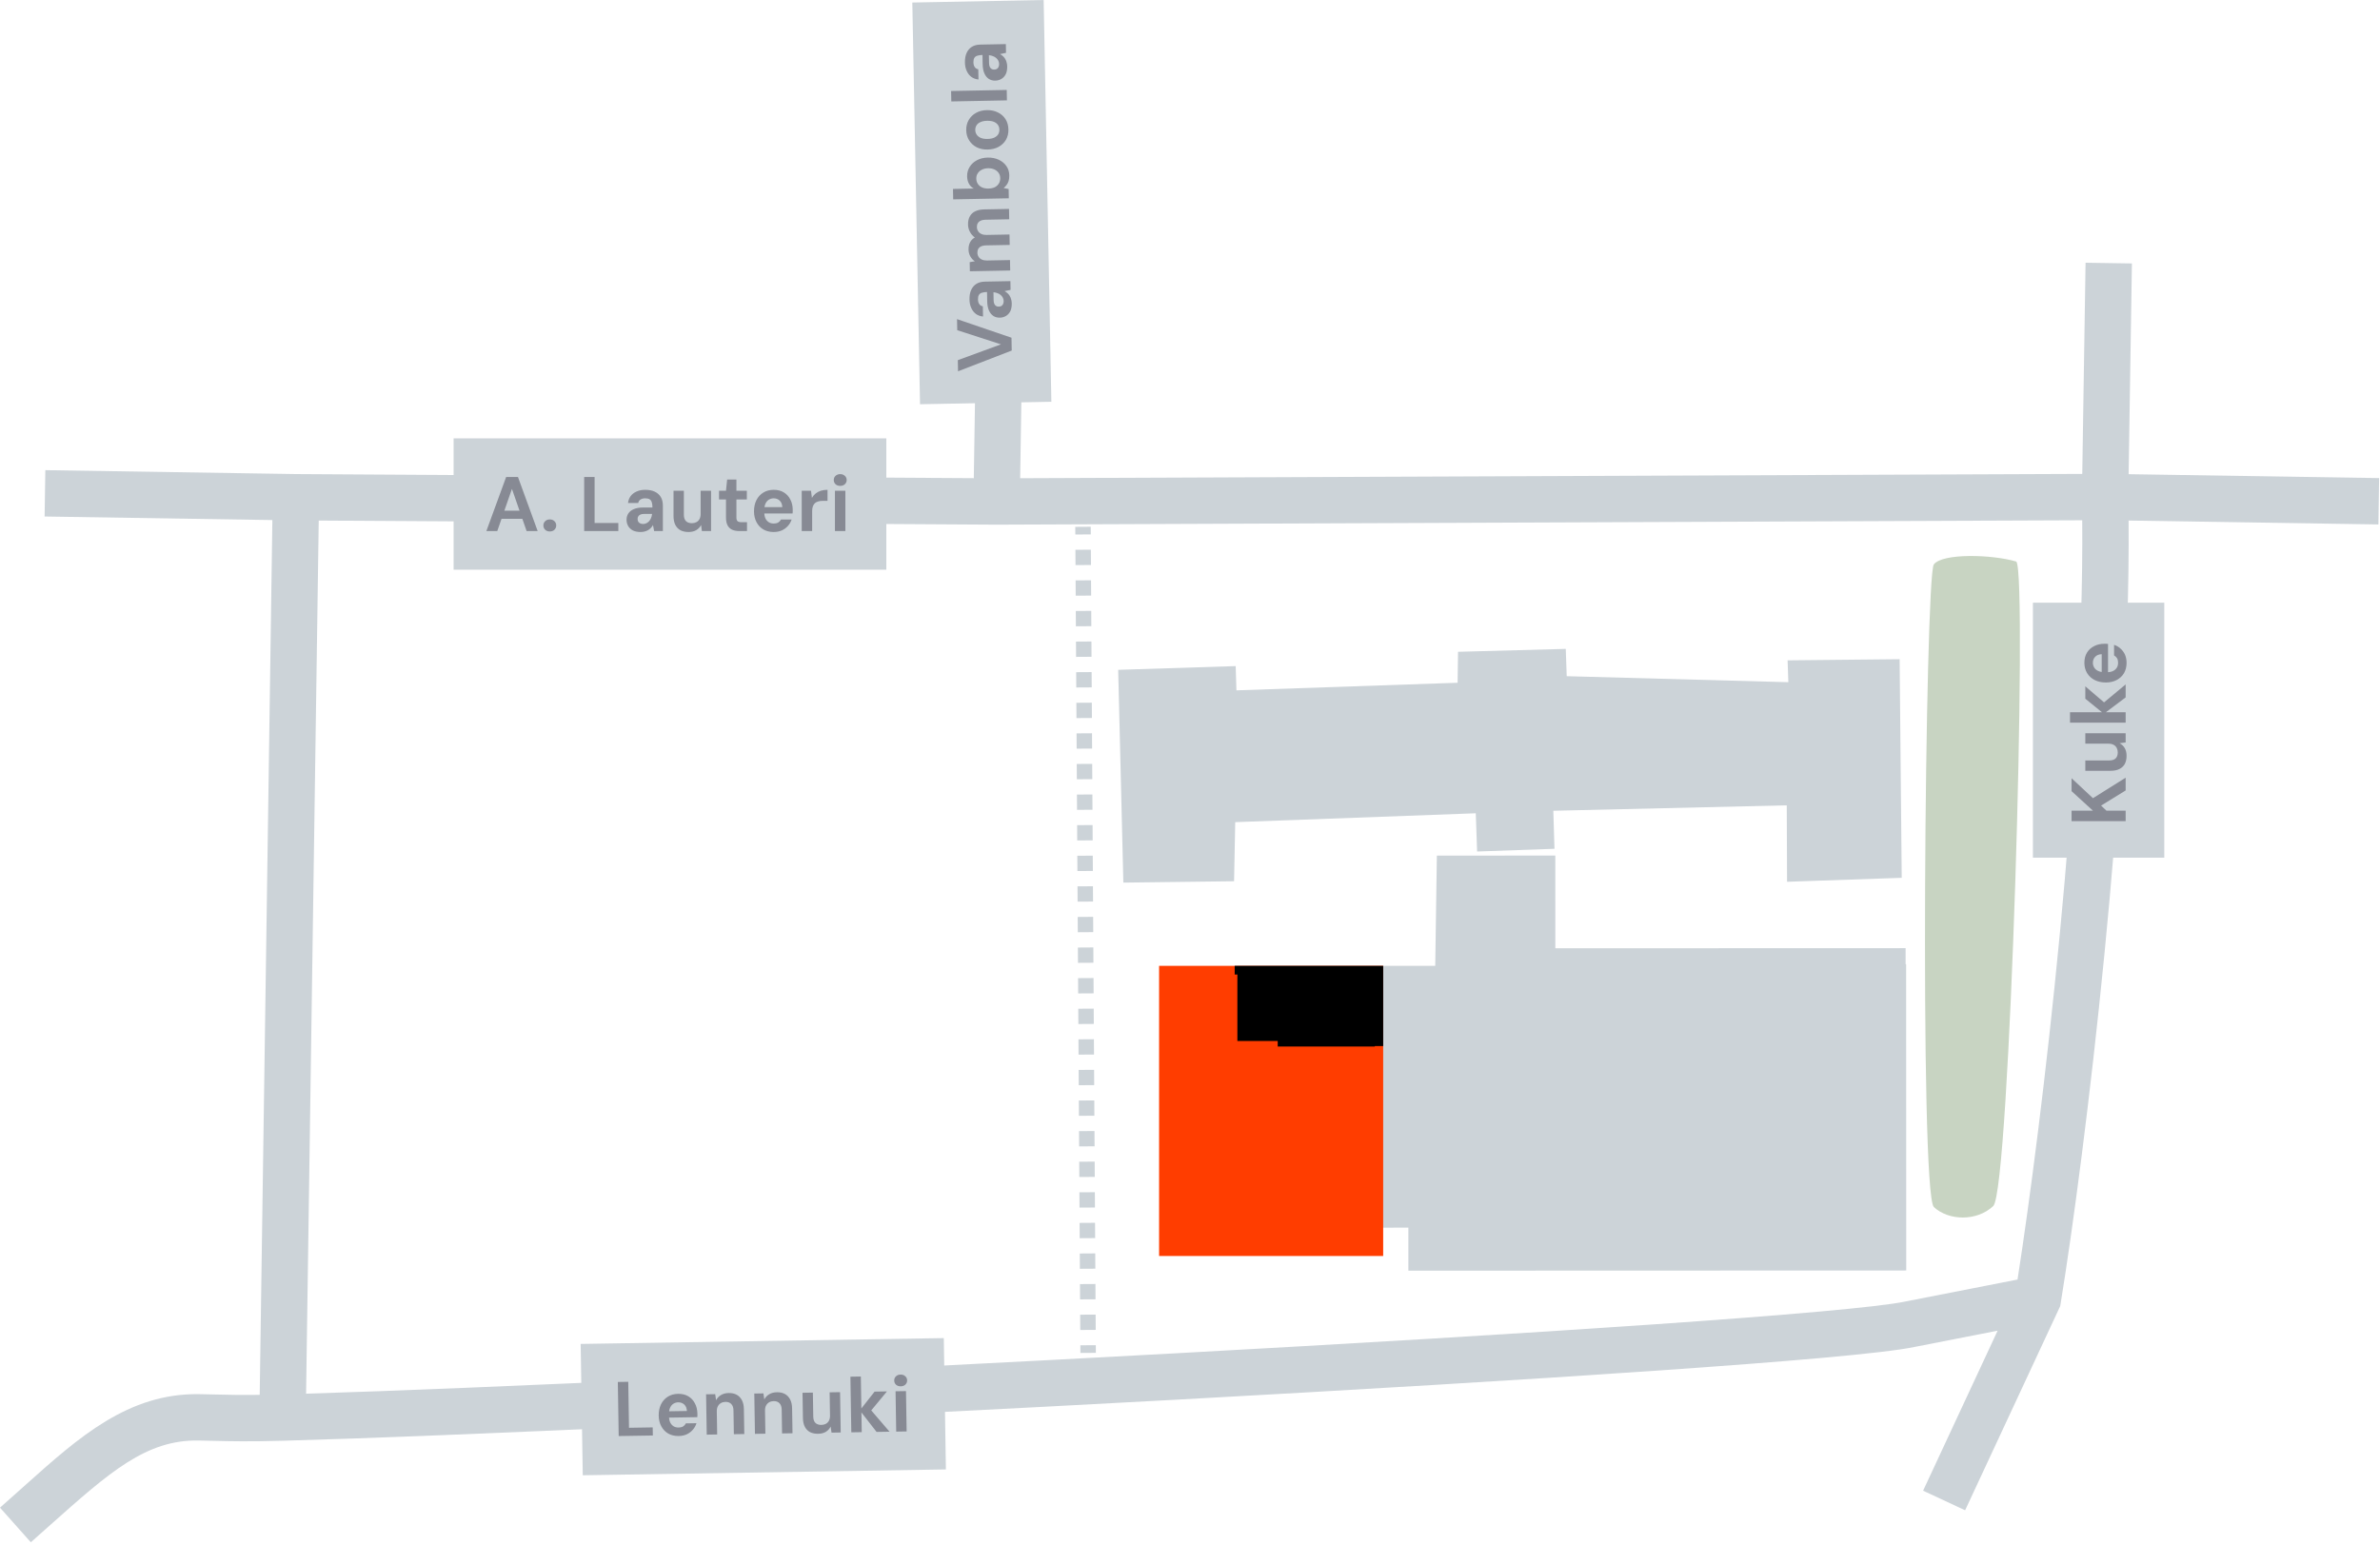<svg width="308" height="200" viewBox="0 0 308 200" fill="none" xmlns="http://www.w3.org/2000/svg">
<path d="M250.257 73.046C251.379 71.573 257.773 71.743 260.933 72.676C262.415 74.058 260.098 154.052 257.952 156.082C255.806 158.112 252.152 157.978 250.266 156.218C248.38 154.458 249.134 74.519 250.257 73.046Z" fill="#C8D4C2"/>
<path fill-rule="evenodd" clip-rule="evenodd" d="M132.491 31.856L132.022 61.89L269.469 61.333L269.896 34.002L275.895 34.095L275.469 61.369L307.888 61.875L307.794 67.874L275.466 67.369C275.732 101.029 269.786 149.599 266.684 168.623L266.618 169.031L254.31 195.459L248.871 192.926L258.515 172.217L247.791 174.317C247.783 174.319 247.776 174.32 247.768 174.322C243.84 175.145 231.218 176.223 214.23 177.4C197.063 178.589 175.114 179.896 152.317 181.143C106.733 183.636 57.69 185.888 36.648 186.46C32.179 186.581 29.965 186.528 27.735 186.475C27.07 186.459 26.404 186.443 25.676 186.431C18.904 186.326 14.185 190.526 6.533 197.337L3.989 199.601L0 195.119L2.241 193.125C2.622 192.786 3.001 192.448 3.378 192.11C10.191 186.021 16.606 180.289 25.769 180.432C26.546 180.444 27.238 180.461 27.917 180.477C29.563 180.516 31.128 180.554 33.609 180.521L35.248 67.306L5.773 66.846L5.867 60.847L38.324 61.354L126.021 61.884L126.492 31.762L132.491 31.856ZM41.248 67.371L39.611 180.371C62.02 179.682 108.548 177.528 151.989 175.152C174.773 173.906 196.69 172.6 213.815 171.414C231.087 170.218 243.169 169.161 246.551 168.446L246.572 168.442L261.091 165.598C264.246 145.431 269.729 99.338 269.465 67.333L128.971 67.902L41.248 67.371Z" fill="#CCD3D8"/>
<path fill-rule="evenodd" clip-rule="evenodd" d="M139.817 175.097L139.811 174.107L141.811 174.094L141.817 175.084L139.817 175.097ZM139.798 172.127L139.786 170.147L141.786 170.135L141.798 172.114L139.798 172.127ZM139.774 168.167L139.762 166.187L141.762 166.175L141.774 168.155L139.774 168.167ZM139.749 164.207L139.737 162.228L141.737 162.215L141.749 164.195L139.749 164.207ZM139.725 160.248L139.712 158.268L141.712 158.255L141.725 160.235L139.725 160.248ZM139.7 156.288L139.688 154.308L141.688 154.296L141.7 156.276L139.7 156.288ZM139.675 152.328L139.663 150.348L141.663 150.336L141.675 152.316L139.675 152.328ZM139.651 148.369L139.639 146.389L141.639 146.376L141.651 148.356L139.651 148.369ZM139.626 144.409L139.614 142.429L141.614 142.417L141.626 144.396L139.626 144.409ZM139.602 140.449L139.589 138.469L141.589 138.457L141.602 140.437L139.602 140.449ZM139.577 136.49L139.565 134.51L141.565 134.497L141.577 136.477L139.577 136.49ZM139.553 132.53L139.54 130.55L141.54 130.538L141.552 132.517L139.553 132.53ZM139.528 128.57L139.516 126.59L141.516 126.578L141.528 128.558L139.528 128.57ZM139.503 124.61L139.491 122.631L141.491 122.618L141.503 124.598L139.503 124.61ZM139.479 120.651L139.466 118.671L141.466 118.658L141.479 120.638L139.479 120.651ZM139.454 116.691L139.442 114.711L141.442 114.699L141.454 116.679L139.454 116.691ZM139.43 112.731L139.417 110.751L141.417 110.739L141.43 112.719L139.43 112.731ZM139.405 108.772L139.393 106.792L141.393 106.779L141.405 108.759L139.405 108.772ZM139.38 104.812L139.368 102.832L141.368 102.82L141.38 104.8L139.38 104.812ZM139.356 100.852L139.344 98.872L141.343 98.86L141.356 100.84L139.356 100.852ZM139.331 96.893L139.319 94.913L141.319 94.9L141.331 96.88L139.331 96.893ZM139.307 92.933L139.294 90.953L141.294 90.941L141.307 92.92L139.307 92.933ZM139.282 88.973L139.27 86.993L141.27 86.981L141.282 88.961L139.282 88.973ZM139.257 85.013L139.245 83.034L141.245 83.021L141.257 85.001L139.257 85.013ZM139.233 81.054L139.221 79.074L141.221 79.061L141.233 81.041L139.233 81.054ZM139.208 77.094L139.196 75.114L141.196 75.102L141.208 77.082L139.208 77.094ZM139.184 73.134L139.171 71.154L141.171 71.142L141.184 73.122L139.184 73.134ZM139.159 69.175L139.153 68.185L141.153 68.172L141.159 69.162L139.159 69.175Z" fill="#CCD3D8"/>
<path d="M182.259 164.449L246.689 164.427L246.675 124.796L246.608 124.796L246.607 122.711L201.279 122.727L201.275 110.726L185.947 110.731L185.736 125L179 125L178.36 126.067L177.751 126.699L177.762 158.884L182.258 158.882L182.259 164.449Z" fill="#CCD3D8"/>
<rect x="150" y="125" width="29" height="37.55" fill="#FF3D00"/>
<path d="M246.106 113.606L245.835 85.314L231.336 85.462L231.433 88.289L202.751 87.512L202.629 83.979L188.687 84.356L188.63 88.362L160.009 89.345L159.912 86.206L144.706 86.69L145.376 114.228L159.703 114.05L159.854 106.402L190.983 105.254L191.155 110.201L201.168 109.851L201.018 104.929L231.227 104.226L231.266 114.12L246.106 113.606Z" fill="#CCD3D8"/>
<rect width="47" height="17" transform="translate(75.144 173.931) rotate(-0.92)" fill="#CCD3D8"/>
<path d="M80.066 185.853L79.954 178.854L81.304 178.832L81.399 184.782L84.469 184.732L84.486 185.782L80.066 185.853ZM87.827 185.849C87.327 185.857 86.882 185.754 86.492 185.54C86.108 185.319 85.806 185.008 85.587 184.604C85.367 184.201 85.253 183.736 85.244 183.21C85.236 182.67 85.331 182.188 85.531 181.765C85.738 181.342 86.029 181.01 86.405 180.771C86.788 180.525 87.236 180.397 87.749 180.389C88.263 180.381 88.704 180.487 89.075 180.708C89.445 180.929 89.73 181.234 89.929 181.624C90.135 182.008 90.243 182.446 90.251 182.939C90.251 183.006 90.253 183.079 90.254 183.159C90.255 183.239 90.25 183.323 90.238 183.41L86.209 183.474L86.195 182.654L88.895 182.611C88.876 182.251 88.761 181.973 88.552 181.776C88.342 181.58 88.08 181.484 87.767 181.489C87.54 181.493 87.335 181.553 87.15 181.669C86.965 181.785 86.821 181.958 86.718 182.186C86.615 182.408 86.566 182.692 86.572 183.038L86.576 183.328C86.581 183.622 86.632 183.874 86.728 184.086C86.832 184.298 86.975 184.462 87.156 184.579C87.338 184.696 87.553 184.753 87.799 184.749C88.066 184.745 88.272 184.695 88.417 184.599C88.562 184.503 88.677 184.375 88.761 184.213L90.13 184.191C90.042 184.493 89.89 184.769 89.674 185.019C89.464 185.269 89.204 185.47 88.893 185.621C88.582 185.766 88.227 185.842 87.827 185.849ZM91.46 185.67L91.376 180.451L92.556 180.432L92.669 181.22C92.811 180.938 93.021 180.715 93.298 180.55C93.576 180.379 93.911 180.29 94.304 180.284C94.711 180.277 95.059 180.355 95.348 180.517C95.637 180.679 95.861 180.916 96.02 181.226C96.178 181.537 96.261 181.919 96.268 182.373L96.32 185.592L94.97 185.614L94.92 182.524C94.915 182.171 94.82 181.899 94.637 181.709C94.461 181.518 94.206 181.426 93.873 181.431C93.666 181.434 93.477 181.484 93.305 181.58C93.133 181.676 92.999 181.815 92.901 181.997C92.804 182.178 92.758 182.396 92.762 182.649L92.81 185.649L91.46 185.67ZM97.7 185.57L97.616 180.351L98.796 180.332L98.909 181.12C99.051 180.838 99.26 180.614 99.538 180.45C99.815 180.279 100.15 180.19 100.544 180.184C100.95 180.177 101.298 180.255 101.588 180.417C101.877 180.579 102.101 180.815 102.259 181.126C102.417 181.437 102.5 181.819 102.507 182.272L102.559 185.492L101.209 185.514L101.16 182.424C101.154 182.071 101.06 181.799 100.877 181.609C100.7 181.418 100.445 181.325 100.112 181.331C99.905 181.334 99.716 181.384 99.544 181.48C99.373 181.576 99.238 181.715 99.141 181.896C99.044 182.078 98.997 182.295 99.001 182.549L99.05 185.548L97.7 185.57ZM105.881 185.559C105.474 185.565 105.123 185.494 104.827 185.346C104.538 185.19 104.314 184.96 104.156 184.656C103.998 184.352 103.915 183.97 103.908 183.51L103.855 180.251L105.195 180.229L105.245 183.329C105.251 183.702 105.345 183.977 105.528 184.154C105.711 184.331 105.969 184.417 106.302 184.412C106.516 184.408 106.705 184.362 106.87 184.273C107.042 184.183 107.177 184.048 107.274 183.866C107.371 183.685 107.417 183.464 107.413 183.204L107.365 180.194L108.715 180.172L108.799 185.392L107.609 185.411L107.496 184.623C107.361 184.905 107.154 185.132 106.877 185.303C106.606 185.467 106.274 185.552 105.881 185.559ZM113.438 185.317L111.273 182.532L113.185 180.101L114.784 180.075L112.302 183.075L112.295 182.005L115.118 185.29L113.438 185.317ZM110.169 185.37L110.053 178.171L111.403 178.149L111.519 185.348L110.169 185.37ZM115.979 185.277L115.895 180.057L117.245 180.036L117.329 185.255L115.979 185.277ZM116.565 179.416C116.325 179.42 116.124 179.353 115.962 179.216C115.806 179.072 115.727 178.89 115.723 178.67C115.719 178.45 115.793 178.269 115.944 178.126C116.102 177.977 116.301 177.9 116.541 177.897C116.787 177.893 116.988 177.963 117.144 178.107C117.306 178.244 117.389 178.423 117.393 178.643C117.396 178.863 117.319 179.048 117.162 179.197C117.011 179.339 116.812 179.412 116.565 179.416Z" fill="#878A94"/>
<rect width="56" height="17" transform="translate(58.701 56.732)" fill="#CCD3D8"/>
<path d="M62.941 68.732L65.501 61.732L67.031 61.732L69.581 68.732L68.151 68.732L66.251 63.272L64.351 68.732L62.941 68.732ZM64.071 67.142L64.431 66.092L67.991 66.092L68.341 67.142L64.071 67.142ZM71.15 68.782C70.904 68.782 70.704 68.709 70.55 68.562C70.397 68.409 70.32 68.222 70.32 68.002C70.32 67.782 70.397 67.599 70.55 67.452C70.704 67.299 70.904 67.222 71.15 67.222C71.397 67.222 71.597 67.299 71.75 67.452C71.904 67.599 71.98 67.782 71.98 68.002C71.98 68.222 71.904 68.409 71.75 68.562C71.597 68.709 71.397 68.782 71.15 68.782ZM75.599 68.732L75.599 61.732L76.949 61.732L76.949 67.682L80.019 67.682L80.019 68.732L75.599 68.732ZM82.903 68.852C82.496 68.852 82.156 68.782 81.883 68.642C81.617 68.495 81.416 68.302 81.283 68.062C81.15 67.822 81.083 67.559 81.083 67.272C81.083 66.959 81.16 66.685 81.313 66.452C81.473 66.212 81.71 66.025 82.023 65.892C82.343 65.752 82.74 65.682 83.213 65.682L84.433 65.682C84.433 65.415 84.406 65.195 84.353 65.022C84.306 64.842 84.213 64.709 84.073 64.622C83.94 64.535 83.746 64.492 83.493 64.492C83.246 64.492 83.043 64.545 82.883 64.652C82.73 64.752 82.633 64.902 82.593 65.102L81.273 65.102C81.313 64.755 81.427 64.455 81.613 64.202C81.806 63.949 82.063 63.752 82.383 63.612C82.71 63.465 83.08 63.392 83.493 63.392C83.98 63.392 84.393 63.472 84.733 63.632C85.073 63.792 85.333 64.022 85.513 64.322C85.693 64.622 85.783 64.992 85.783 65.432L85.783 68.732L84.653 68.732L84.503 67.952C84.43 68.085 84.34 68.209 84.233 68.322C84.133 68.429 84.016 68.522 83.883 68.602C83.75 68.682 83.6 68.742 83.433 68.782C83.273 68.829 83.097 68.852 82.903 68.852ZM83.223 67.812C83.383 67.812 83.53 67.779 83.663 67.712C83.796 67.645 83.913 67.555 84.013 67.442C84.113 67.329 84.193 67.195 84.253 67.042C84.32 66.889 84.363 66.722 84.383 66.542L84.383 66.512L83.363 66.512C83.17 66.512 83.01 66.539 82.883 66.592C82.757 66.645 82.663 66.722 82.603 66.822C82.543 66.915 82.513 67.025 82.513 67.152C82.513 67.292 82.54 67.412 82.593 67.512C82.653 67.605 82.737 67.679 82.843 67.732C82.957 67.785 83.083 67.812 83.223 67.812ZM89.101 68.852C88.694 68.852 88.344 68.775 88.051 68.622C87.764 68.462 87.544 68.229 87.391 67.922C87.237 67.615 87.161 67.232 87.161 66.772L87.161 63.512L88.501 63.512L88.501 66.612C88.501 66.985 88.591 67.262 88.771 67.442C88.951 67.622 89.207 67.712 89.541 67.712C89.754 67.712 89.944 67.669 90.111 67.582C90.284 67.495 90.421 67.362 90.521 67.182C90.621 67.002 90.671 66.782 90.671 66.522L90.671 63.512L92.021 63.512L92.021 68.732L90.831 68.732L90.731 67.942C90.591 68.222 90.381 68.445 90.101 68.612C89.827 68.772 89.494 68.852 89.101 68.852ZM95.711 68.732C95.358 68.732 95.048 68.679 94.781 68.572C94.521 68.459 94.318 68.275 94.171 68.022C94.025 67.762 93.951 67.409 93.951 66.962L93.951 64.642L93.051 64.642L93.051 63.512L93.951 63.512L94.101 62.062L95.301 62.062L95.301 63.512L96.651 63.512L96.651 64.642L95.301 64.642L95.301 66.982C95.301 67.209 95.351 67.365 95.451 67.452C95.551 67.539 95.721 67.582 95.961 67.582L96.671 67.582L96.671 68.732L95.711 68.732ZM100.117 68.852C99.617 68.852 99.173 68.742 98.787 68.522C98.407 68.295 98.11 67.979 97.897 67.572C97.683 67.165 97.577 66.699 97.577 66.172C97.577 65.632 97.68 65.152 97.887 64.732C98.1 64.312 98.397 63.985 98.777 63.752C99.163 63.512 99.613 63.392 100.127 63.392C100.64 63.392 101.08 63.505 101.447 63.732C101.813 63.959 102.093 64.269 102.287 64.662C102.487 65.049 102.587 65.489 102.587 65.982C102.587 66.049 102.587 66.122 102.587 66.202C102.587 66.282 102.58 66.365 102.567 66.452L98.537 66.452L98.537 65.632L101.237 65.632C101.223 65.272 101.113 64.992 100.907 64.792C100.7 64.592 100.44 64.492 100.127 64.492C99.9 64.492 99.693 64.549 99.507 64.662C99.32 64.775 99.173 64.945 99.067 65.172C98.96 65.392 98.907 65.675 98.907 66.022L98.907 66.312C98.907 66.605 98.953 66.859 99.047 67.072C99.147 67.285 99.287 67.452 99.467 67.572C99.647 67.692 99.86 67.752 100.107 67.752C100.373 67.752 100.58 67.705 100.727 67.612C100.873 67.519 100.99 67.392 101.077 67.232L102.447 67.232C102.353 67.532 102.197 67.805 101.977 68.052C101.763 68.299 101.5 68.495 101.187 68.642C100.873 68.782 100.517 68.852 100.117 68.852ZM103.752 68.732L103.752 63.512L104.952 63.512L105.072 64.432C105.206 64.205 105.369 64.015 105.562 63.862C105.756 63.709 105.979 63.592 106.232 63.512C106.492 63.432 106.779 63.392 107.092 63.392L107.092 64.822L106.412 64.822C106.232 64.822 106.062 64.845 105.902 64.892C105.742 64.932 105.602 65.002 105.482 65.102C105.362 65.202 105.269 65.339 105.202 65.512C105.136 65.679 105.102 65.892 105.102 66.152L105.102 68.732L103.752 68.732ZM108.05 68.732L108.05 63.512L109.4 63.512L109.4 68.732L108.05 68.732ZM108.73 62.882C108.49 62.882 108.29 62.812 108.13 62.672C107.977 62.525 107.9 62.342 107.9 62.122C107.9 61.902 107.977 61.722 108.13 61.582C108.29 61.435 108.49 61.362 108.73 61.362C108.977 61.362 109.177 61.435 109.33 61.582C109.49 61.722 109.57 61.902 109.57 62.122C109.57 62.342 109.49 62.525 109.33 62.672C109.177 62.812 108.977 62.882 108.73 62.882Z" fill="#878A94"/>
<rect width="52" height="17" transform="translate(119.062 52.317) rotate(-91.1)" fill="#CCD3D8"/>
<path d="M130.93 45.368L123.981 48.052L123.953 46.612L129.535 44.564L123.878 42.733L123.851 41.303L130.898 43.708L130.93 45.368ZM130.933 39.261C130.941 39.668 130.877 40.009 130.743 40.285C130.601 40.555 130.412 40.758 130.174 40.896C129.937 41.034 129.675 41.106 129.388 41.111C129.075 41.117 128.8 41.046 128.564 40.897C128.321 40.742 128.13 40.509 127.99 40.198C127.844 39.881 127.767 39.486 127.758 39.013L127.734 37.793C127.468 37.798 127.248 37.829 127.076 37.885C126.897 37.935 126.765 38.031 126.681 38.173C126.597 38.308 126.558 38.502 126.563 38.755C126.567 39.002 126.624 39.204 126.734 39.362C126.837 39.514 126.989 39.607 127.19 39.644L127.215 40.963C126.868 40.93 126.566 40.822 126.309 40.641C126.052 40.452 125.85 40.199 125.704 39.882C125.551 39.558 125.471 39.19 125.463 38.776C125.453 38.29 125.525 37.875 125.679 37.532C125.832 37.189 126.057 36.925 126.354 36.739C126.65 36.553 127.018 36.456 127.458 36.448L130.758 36.384L130.779 37.514L130.002 37.679C130.137 37.75 130.262 37.837 130.378 37.942C130.486 38.04 130.582 38.155 130.664 38.286C130.747 38.418 130.81 38.567 130.853 38.733C130.903 38.892 130.929 39.068 130.933 39.261ZM129.887 38.962C129.884 38.802 129.848 38.656 129.779 38.524C129.709 38.392 129.617 38.277 129.502 38.179C129.387 38.081 129.252 38.004 129.097 37.947C128.943 37.883 128.775 37.843 128.595 37.826L128.565 37.827L128.585 38.846C128.588 39.04 128.618 39.199 128.674 39.325C128.73 39.45 128.808 39.542 128.909 39.6C129.004 39.659 129.114 39.687 129.241 39.684C129.381 39.681 129.5 39.652 129.599 39.597C129.691 39.535 129.763 39.451 129.814 39.343C129.866 39.229 129.89 39.102 129.887 38.962ZM130.731 35.007L125.512 35.107L125.49 33.928L126.158 33.815C125.915 33.659 125.72 33.45 125.575 33.186C125.424 32.922 125.345 32.623 125.338 32.29C125.333 32.044 125.363 31.823 125.425 31.628C125.488 31.427 125.582 31.252 125.705 31.103C125.823 30.954 125.974 30.831 126.158 30.734C125.888 30.546 125.677 30.307 125.525 30.016C125.366 29.726 125.283 29.411 125.276 29.071C125.268 28.631 125.348 28.269 125.516 27.986C125.677 27.696 125.916 27.478 126.233 27.332C126.544 27.186 126.926 27.109 127.379 27.1L130.578 27.039L130.604 28.378L127.535 28.437C127.168 28.444 126.89 28.53 126.699 28.693C126.509 28.85 126.417 29.082 126.423 29.389C126.426 29.589 126.48 29.768 126.583 29.926C126.679 30.077 126.822 30.198 127.01 30.288C127.192 30.371 127.412 30.41 127.672 30.405L130.642 30.348L130.668 31.698L127.598 31.757C127.232 31.764 126.953 31.849 126.763 32.013C126.573 32.17 126.481 32.405 126.487 32.718C126.49 32.911 126.544 33.087 126.647 33.245C126.743 33.397 126.885 33.514 127.074 33.597C127.255 33.68 127.476 33.719 127.736 33.714L130.705 33.657L130.731 35.007ZM130.615 22.691C130.62 22.978 130.588 23.229 130.519 23.443C130.45 23.651 130.357 23.826 130.239 23.969C130.122 24.111 130.004 24.233 129.886 24.336L130.529 24.463L130.552 25.663L123.353 25.801L123.327 24.452L126.017 24.4C125.734 24.245 125.523 24.033 125.384 23.762C125.239 23.485 125.163 23.176 125.157 22.836C125.148 22.37 125.26 21.954 125.493 21.59C125.719 21.225 126.034 20.939 126.436 20.731C126.839 20.517 127.304 20.404 127.83 20.394C128.35 20.384 128.819 20.476 129.236 20.668C129.653 20.86 129.985 21.13 130.231 21.479C130.478 21.827 130.606 22.232 130.615 22.691ZM129.442 23.054C129.437 22.807 129.373 22.588 129.249 22.398C129.118 22.2 128.935 22.047 128.7 21.938C128.464 21.823 128.19 21.768 127.877 21.774C127.557 21.78 127.281 21.845 127.05 21.97C126.819 22.087 126.642 22.248 126.519 22.45C126.396 22.646 126.337 22.867 126.342 23.113C126.347 23.373 126.415 23.602 126.545 23.8C126.676 23.997 126.859 24.15 127.094 24.259C127.33 24.361 127.604 24.41 127.917 24.404C128.237 24.397 128.513 24.339 128.744 24.228C128.968 24.11 129.142 23.95 129.265 23.747C129.388 23.545 129.447 23.314 129.442 23.054ZM130.501 16.759C130.51 17.253 130.406 17.695 130.186 18.086C129.96 18.47 129.643 18.776 129.234 19.004C128.825 19.225 128.353 19.341 127.82 19.351C127.28 19.362 126.805 19.264 126.394 19.058C125.983 18.846 125.658 18.549 125.417 18.167C125.176 17.785 125.051 17.347 125.042 16.854C125.032 16.354 125.14 15.912 125.366 15.528C125.592 15.137 125.906 14.831 126.309 14.609C126.711 14.382 127.182 14.262 127.722 14.252C128.255 14.242 128.731 14.343 129.148 14.555C129.566 14.76 129.895 15.054 130.135 15.436C130.369 15.812 130.491 16.253 130.501 16.759ZM129.331 16.782C129.327 16.548 129.266 16.346 129.149 16.175C129.026 15.997 128.85 15.861 128.621 15.765C128.386 15.67 128.095 15.625 127.749 15.632C127.402 15.639 127.116 15.694 126.892 15.798C126.66 15.896 126.49 16.033 126.38 16.208C126.263 16.384 126.207 16.592 126.211 16.832C126.216 17.058 126.28 17.26 126.403 17.438C126.52 17.609 126.696 17.746 126.931 17.848C127.16 17.944 127.447 17.988 127.794 17.982C128.14 17.975 128.429 17.919 128.661 17.815C128.886 17.71 129.056 17.57 129.173 17.395C129.283 17.213 129.335 17.008 129.331 16.782ZM130.308 12.99L123.11 13.128L123.084 11.778L130.283 11.64L130.308 12.99ZM130.344 8.584C130.352 8.99 130.288 9.331 130.154 9.607C130.012 9.877 129.823 10.081 129.585 10.219C129.348 10.356 129.086 10.428 128.799 10.434C128.486 10.44 128.211 10.368 127.975 10.219C127.732 10.064 127.541 9.831 127.401 9.52C127.255 9.203 127.178 8.808 127.169 8.335L127.145 7.115C126.878 7.12 126.659 7.151 126.487 7.207C126.308 7.258 126.176 7.353 126.092 7.495C126.008 7.63 125.968 7.824 125.973 8.077C125.978 8.324 126.035 8.526 126.145 8.684C126.248 8.836 126.4 8.929 126.601 8.966L126.626 10.285C126.278 10.252 125.976 10.144 125.72 9.963C125.463 9.774 125.261 9.521 125.115 9.204C124.962 8.88 124.881 8.512 124.874 8.099C124.864 7.612 124.936 7.197 125.09 6.854C125.243 6.511 125.468 6.247 125.765 6.061C126.061 5.875 126.429 5.778 126.869 5.77L130.169 5.706L130.19 6.836L129.413 7.001C129.548 7.072 129.673 7.16 129.788 7.264C129.897 7.362 129.993 7.477 130.075 7.609C130.158 7.74 130.221 7.889 130.264 8.055C130.313 8.214 130.34 8.39 130.344 8.584ZM129.298 8.284C129.295 8.124 129.259 7.978 129.189 7.846C129.12 7.714 129.028 7.599 128.913 7.501C128.798 7.403 128.663 7.326 128.508 7.269C128.354 7.205 128.186 7.165 128.006 7.148L127.976 7.149L127.995 8.169C127.999 8.362 128.029 8.521 128.085 8.647C128.14 8.773 128.219 8.864 128.32 8.923C128.414 8.981 128.525 9.009 128.652 9.006C128.792 9.003 128.911 8.975 129.01 8.919C129.102 8.857 129.174 8.773 129.225 8.665C129.276 8.551 129.301 8.424 129.298 8.284Z" fill="#878A94"/>
<rect width="33" height="17" transform="translate(263.084 111) rotate(-90)" fill="#CCD3D8"/>
<path d="M275.084 106.27L268.084 106.27L268.084 104.92L270.854 104.92L268.084 102.39L268.084 100.72L270.854 103.3L275.084 100.65L275.084 102.3L271.904 104.26L272.604 104.92L275.084 104.92L275.084 106.27ZM275.204 97.817C275.204 98.224 275.127 98.574 274.974 98.867C274.814 99.154 274.581 99.374 274.274 99.527C273.967 99.681 273.584 99.757 273.124 99.757L269.864 99.757L269.864 98.417L272.964 98.417C273.337 98.417 273.614 98.327 273.794 98.147C273.974 97.967 274.064 97.711 274.064 97.377C274.064 97.164 274.021 96.974 273.934 96.807C273.847 96.634 273.714 96.497 273.534 96.397C273.354 96.297 273.134 96.247 272.874 96.247L269.864 96.247L269.864 94.897L275.084 94.897L275.084 96.087L274.294 96.187C274.574 96.327 274.797 96.537 274.964 96.817C275.124 97.091 275.204 97.424 275.204 97.817ZM275.084 90.257L272.264 92.377L269.864 90.427L269.864 88.827L272.824 91.357L271.754 91.347L275.084 88.577L275.084 90.257ZM275.084 93.527L267.884 93.527L267.884 92.177L275.084 92.177L275.084 93.527ZM275.204 85.786C275.204 86.286 275.094 86.729 274.874 87.116C274.647 87.496 274.331 87.792 273.924 88.006C273.517 88.219 273.051 88.326 272.524 88.326C271.984 88.326 271.504 88.222 271.084 88.016C270.664 87.802 270.337 87.506 270.104 87.126C269.864 86.739 269.744 86.289 269.744 85.776C269.744 85.262 269.857 84.822 270.084 84.456C270.311 84.089 270.621 83.809 271.014 83.616C271.401 83.416 271.841 83.316 272.334 83.316C272.401 83.316 272.474 83.316 272.554 83.316C272.634 83.316 272.717 83.322 272.804 83.336L272.804 87.366L271.984 87.366L271.984 84.666C271.624 84.679 271.344 84.789 271.144 84.996C270.944 85.202 270.844 85.462 270.844 85.776C270.844 86.002 270.901 86.209 271.014 86.396C271.127 86.582 271.297 86.729 271.524 86.836C271.744 86.942 272.027 86.996 272.374 86.996L272.664 86.996C272.957 86.996 273.211 86.949 273.424 86.856C273.637 86.756 273.804 86.616 273.924 86.436C274.044 86.256 274.104 86.042 274.104 85.796C274.104 85.529 274.057 85.322 273.964 85.176C273.871 85.029 273.744 84.912 273.584 84.826L273.584 83.456C273.884 83.549 274.157 83.706 274.404 83.926C274.651 84.139 274.847 84.402 274.994 84.716C275.134 85.029 275.204 85.386 275.204 85.786Z" fill="#878A94"/>
<path d="M165.351 135.44V134.725H160.131V126.121H159.783V125H179.001V135.382H177.918V135.44H165.351Z" fill="black"/>
</svg>
